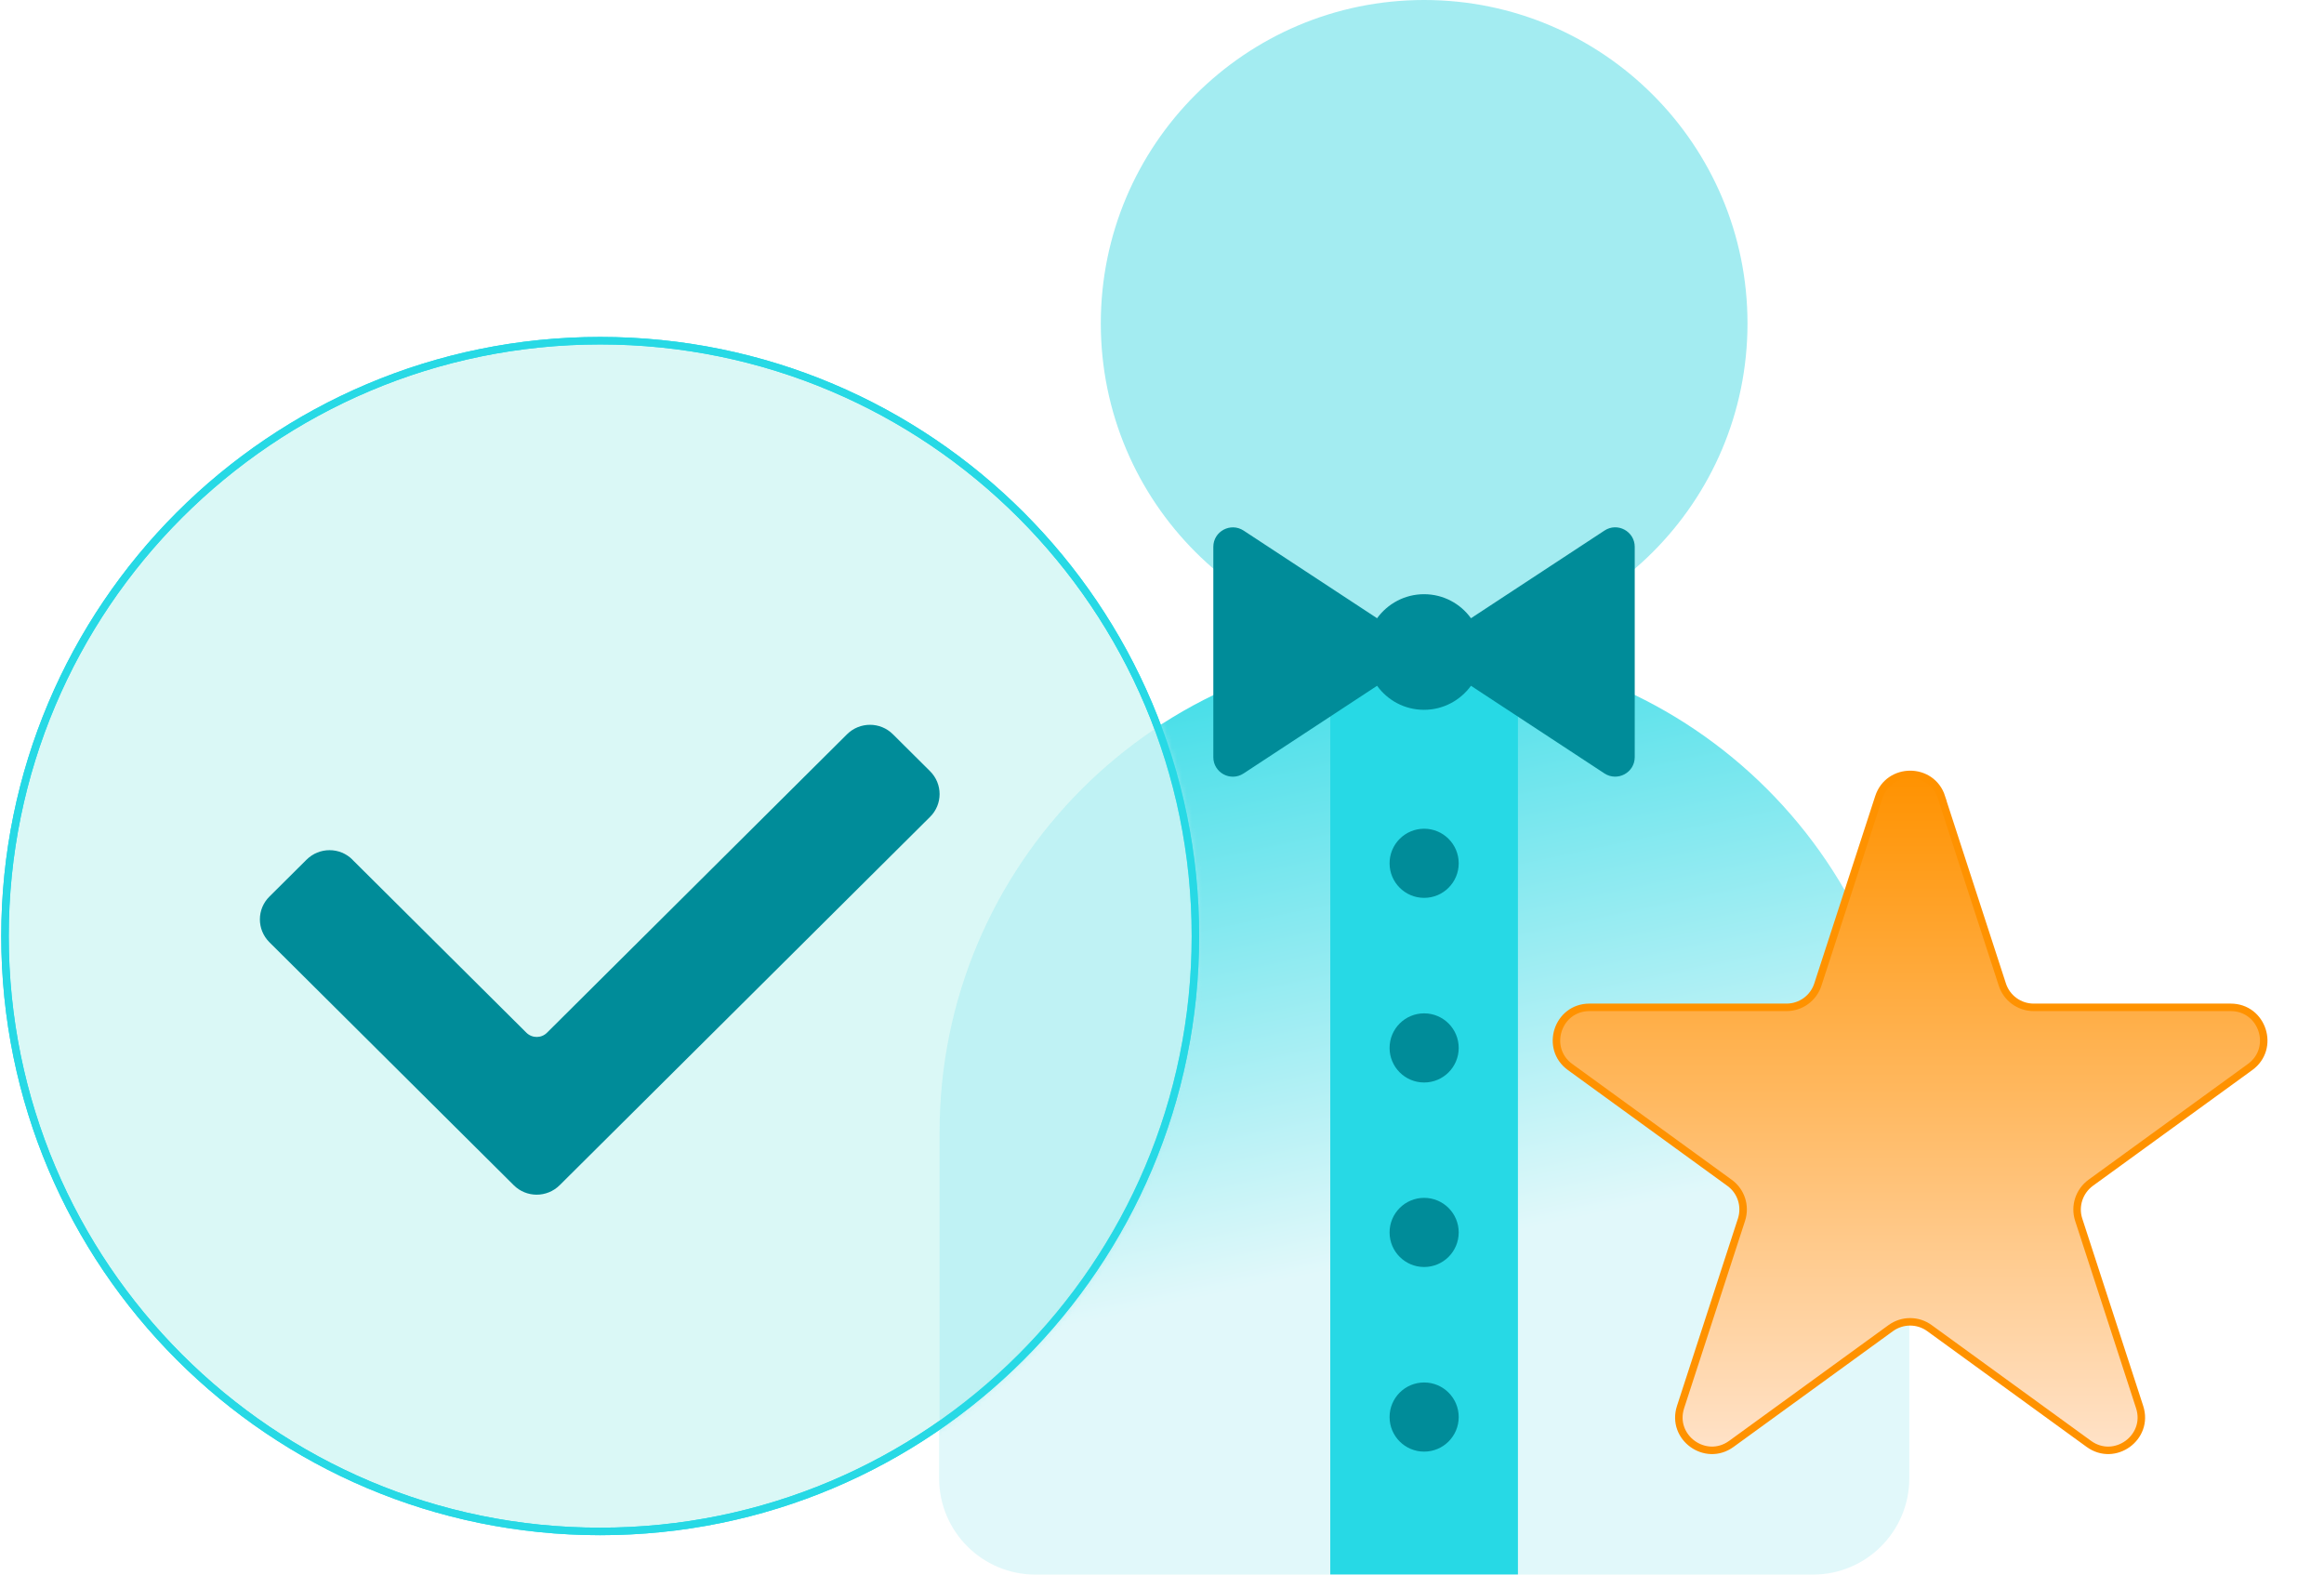 <svg xmlns="http://www.w3.org/2000/svg" width="465" height="315" viewBox="0 0 465 315" fill="none"><path d="M284.952 129.394C320.683 129.394 349.649 100.428 349.649 64.697C349.649 28.966 320.683 0 284.952 0C249.221 0 220.255 28.966 220.255 64.697C220.255 100.428 249.221 129.394 284.952 129.394Z" fill="#A3ECF1"></path><path d="M284.952 129.418C338.515 129.418 382.022 172.901 382.022 226.488V295.747C382.022 306.366 373.389 314.999 362.77 314.999H207.158C196.539 314.999 187.906 306.366 187.906 295.747V226.488C187.906 172.925 231.389 129.418 284.976 129.418H284.952Z" fill="url(#paint0_linear_3269_33162)"></path><path d="M303.716 133.293H266.168V314.975H303.716V133.293Z" fill="#27D9E5"></path><path d="M321.029 106.144L294.321 123.68C292.212 120.761 288.803 118.873 284.928 118.873C281.053 118.873 277.644 120.786 275.535 123.68L248.827 106.144C246.228 104.452 242.77 106.291 242.77 109.406V151.466C242.77 154.581 246.228 156.445 248.827 154.728L275.535 137.193C277.644 140.111 281.053 142 284.928 142C288.803 142 292.212 140.087 294.321 137.193L321.029 154.728C323.629 156.421 327.087 154.581 327.087 151.466V109.406C327.087 106.291 323.629 104.427 321.029 106.144Z" fill="#008C99"></path><g filter="url(#filter0_d_3269_33162)"><path d="M388.45 159.487L400.639 196.962C401.522 199.684 404.048 201.523 406.917 201.523H446.329C452.73 201.523 455.379 209.715 450.204 213.467L418.321 236.619C416.016 238.311 415.035 241.279 415.918 244.001L428.107 281.475C430.093 287.557 423.128 292.61 417.953 288.857L386.071 265.706C383.765 264.013 380.626 264.013 378.296 265.706L346.414 288.857C341.239 292.61 334.274 287.557 336.26 281.475L348.449 244.001C349.332 241.279 348.376 238.287 346.046 236.619L314.163 213.467C308.989 209.715 311.637 201.523 318.038 201.523H357.45C360.319 201.523 362.846 199.684 363.728 196.962L375.917 159.487C377.904 153.405 386.512 153.405 388.474 159.487H388.45Z" fill="url(#paint1_linear_3269_33162)"></path><path d="M388.45 159.487L400.639 196.962C401.522 199.684 404.048 201.523 406.917 201.523H446.329C452.73 201.523 455.379 209.715 450.204 213.467L418.321 236.619C416.016 238.311 415.035 241.279 415.918 244.001L428.107 281.475C430.093 287.557 423.128 292.61 417.953 288.857L386.071 265.706C383.765 264.013 380.626 264.013 378.296 265.706L346.414 288.857C341.239 292.61 334.274 287.557 336.26 281.475L348.449 244.001C349.332 241.279 348.376 238.287 346.046 236.619L314.163 213.467C308.989 209.715 311.637 201.523 318.038 201.523H357.45C360.319 201.523 362.846 199.684 363.728 196.962L375.917 159.487C377.904 153.405 386.512 153.405 388.474 159.487H388.45Z" stroke="#FF9200" stroke-width="1.5"></path></g><path d="M120.094 306.368C185.87 306.368 239.187 253.051 239.187 187.275C239.187 121.498 185.87 68.156 120.094 68.156C54.318 68.156 1 121.498 1 187.275C1 253.051 54.318 306.368 120.094 306.368Z" fill="#DAF8F6" stroke="#27D9E5" stroke-width="1.5" stroke-miterlimit="10"></path><g opacity="0.5"><mask id="mask0_3269_33162" style="mask-type:alpha" maskUnits="userSpaceOnUse" x="0" y="67" width="241" height="241"><path d="M120.187 306.368C185.964 306.368 239.281 253.051 239.281 187.275C239.281 121.498 185.964 68.156 120.187 68.156C54.411 68.156 1.094 121.498 1.094 187.275C1.094 253.051 54.411 306.368 120.187 306.368Z" fill="#DAF8F6" stroke="#27D9E5" stroke-width="1.5" stroke-miterlimit="10"></path></mask><g mask="url(#mask0_3269_33162)"><g filter="url(#filter1_f_3269_33162)"><path d="M285.046 129.394C320.777 129.394 349.743 100.428 349.743 64.697C349.743 28.966 320.777 0 285.046 0C249.315 0 220.349 28.966 220.349 64.697C220.349 100.428 249.315 129.394 285.046 129.394Z" fill="#A3ECF1"></path><path d="M285.046 129.418C338.608 129.418 382.116 172.901 382.116 226.488V295.747C382.116 306.366 373.483 314.999 362.864 314.999H207.252C196.633 314.999 188 306.366 188 295.747V226.488C188 172.925 231.483 129.418 285.07 129.418H285.046Z" fill="#A3ECF1"></path></g></g></g><path d="M120.094 306.368C185.87 306.368 239.187 253.051 239.187 187.275C239.187 121.498 185.87 68.156 120.094 68.156C54.318 68.156 1 121.498 1 187.275C1 253.051 54.318 306.368 120.094 306.368Z" stroke="#27D9E5" stroke-width="1.5" stroke-miterlimit="10"></path><path d="M70.534 172.006L105.317 206.588C106.47 207.735 108.323 207.735 109.456 206.588L169.466 146.904C172.019 144.365 176.138 144.365 178.671 146.904L186.085 154.275C188.638 156.814 188.638 160.909 186.085 163.427L111.989 237.096C109.436 239.635 105.317 239.635 102.784 237.096L53.915 188.509C51.362 185.97 51.362 181.875 53.915 179.357L61.329 171.986C63.883 169.447 68.001 169.447 70.534 171.986V172.006Z" fill="#008C99"></path><path d="M284.951 179.621C288.771 179.621 291.867 176.525 291.867 172.705C291.867 168.885 288.771 165.789 284.951 165.789C281.132 165.789 278.035 168.885 278.035 172.705C278.035 176.525 281.132 179.621 284.951 179.621Z" fill="#008C99"></path><path d="M284.951 216.557C288.771 216.557 291.867 213.46 291.867 209.641C291.867 205.821 288.771 202.725 284.951 202.725C281.132 202.725 278.035 205.821 278.035 209.641C278.035 213.46 281.132 216.557 284.951 216.557Z" fill="#008C99"></path><path d="M284.951 253.467C288.771 253.467 291.867 250.37 291.867 246.551C291.867 242.731 288.771 239.635 284.951 239.635C281.132 239.635 278.035 242.731 278.035 246.551C278.035 250.37 281.132 253.467 284.951 253.467Z" fill="#008C99"></path><path d="M284.951 290.402C288.771 290.402 291.867 287.306 291.867 283.486C291.867 279.667 288.771 276.57 284.951 276.57C281.132 276.57 278.035 279.667 278.035 283.486C278.035 287.306 281.132 290.402 284.951 290.402Z" fill="#008C99"></path><defs><filter id="filter0_d_3269_33162" x="299.603" y="143.105" width="165.16" height="158.864" color-interpolation-filters="sRGB"><feGaussianBlur stdDeviation="5.535"></feGaussianBlur></filter><filter id="filter1_f_3269_33162" x="173" y="-15" width="224.116" height="345" color-interpolation-filters="sRGB"><feGaussianBlur stdDeviation="7.5"></feGaussianBlur></filter><linearGradient id="paint0_linear_3269_33162" x1="205.626" y1="120.378" x2="255.129" y2="354.382" gradientUnits="userSpaceOnUse"><stop stop-color="#27D9E5"></stop><stop offset="0.6" stop-color="#E1F8FA"></stop></linearGradient><linearGradient id="paint1_linear_3269_33162" x1="382.184" y1="154.926" x2="382.184" y2="290.145" gradientUnits="userSpaceOnUse"><stop stop-color="#FF9200"></stop><stop offset="1" stop-color="#FFE2C8"></stop></linearGradient></defs></svg>